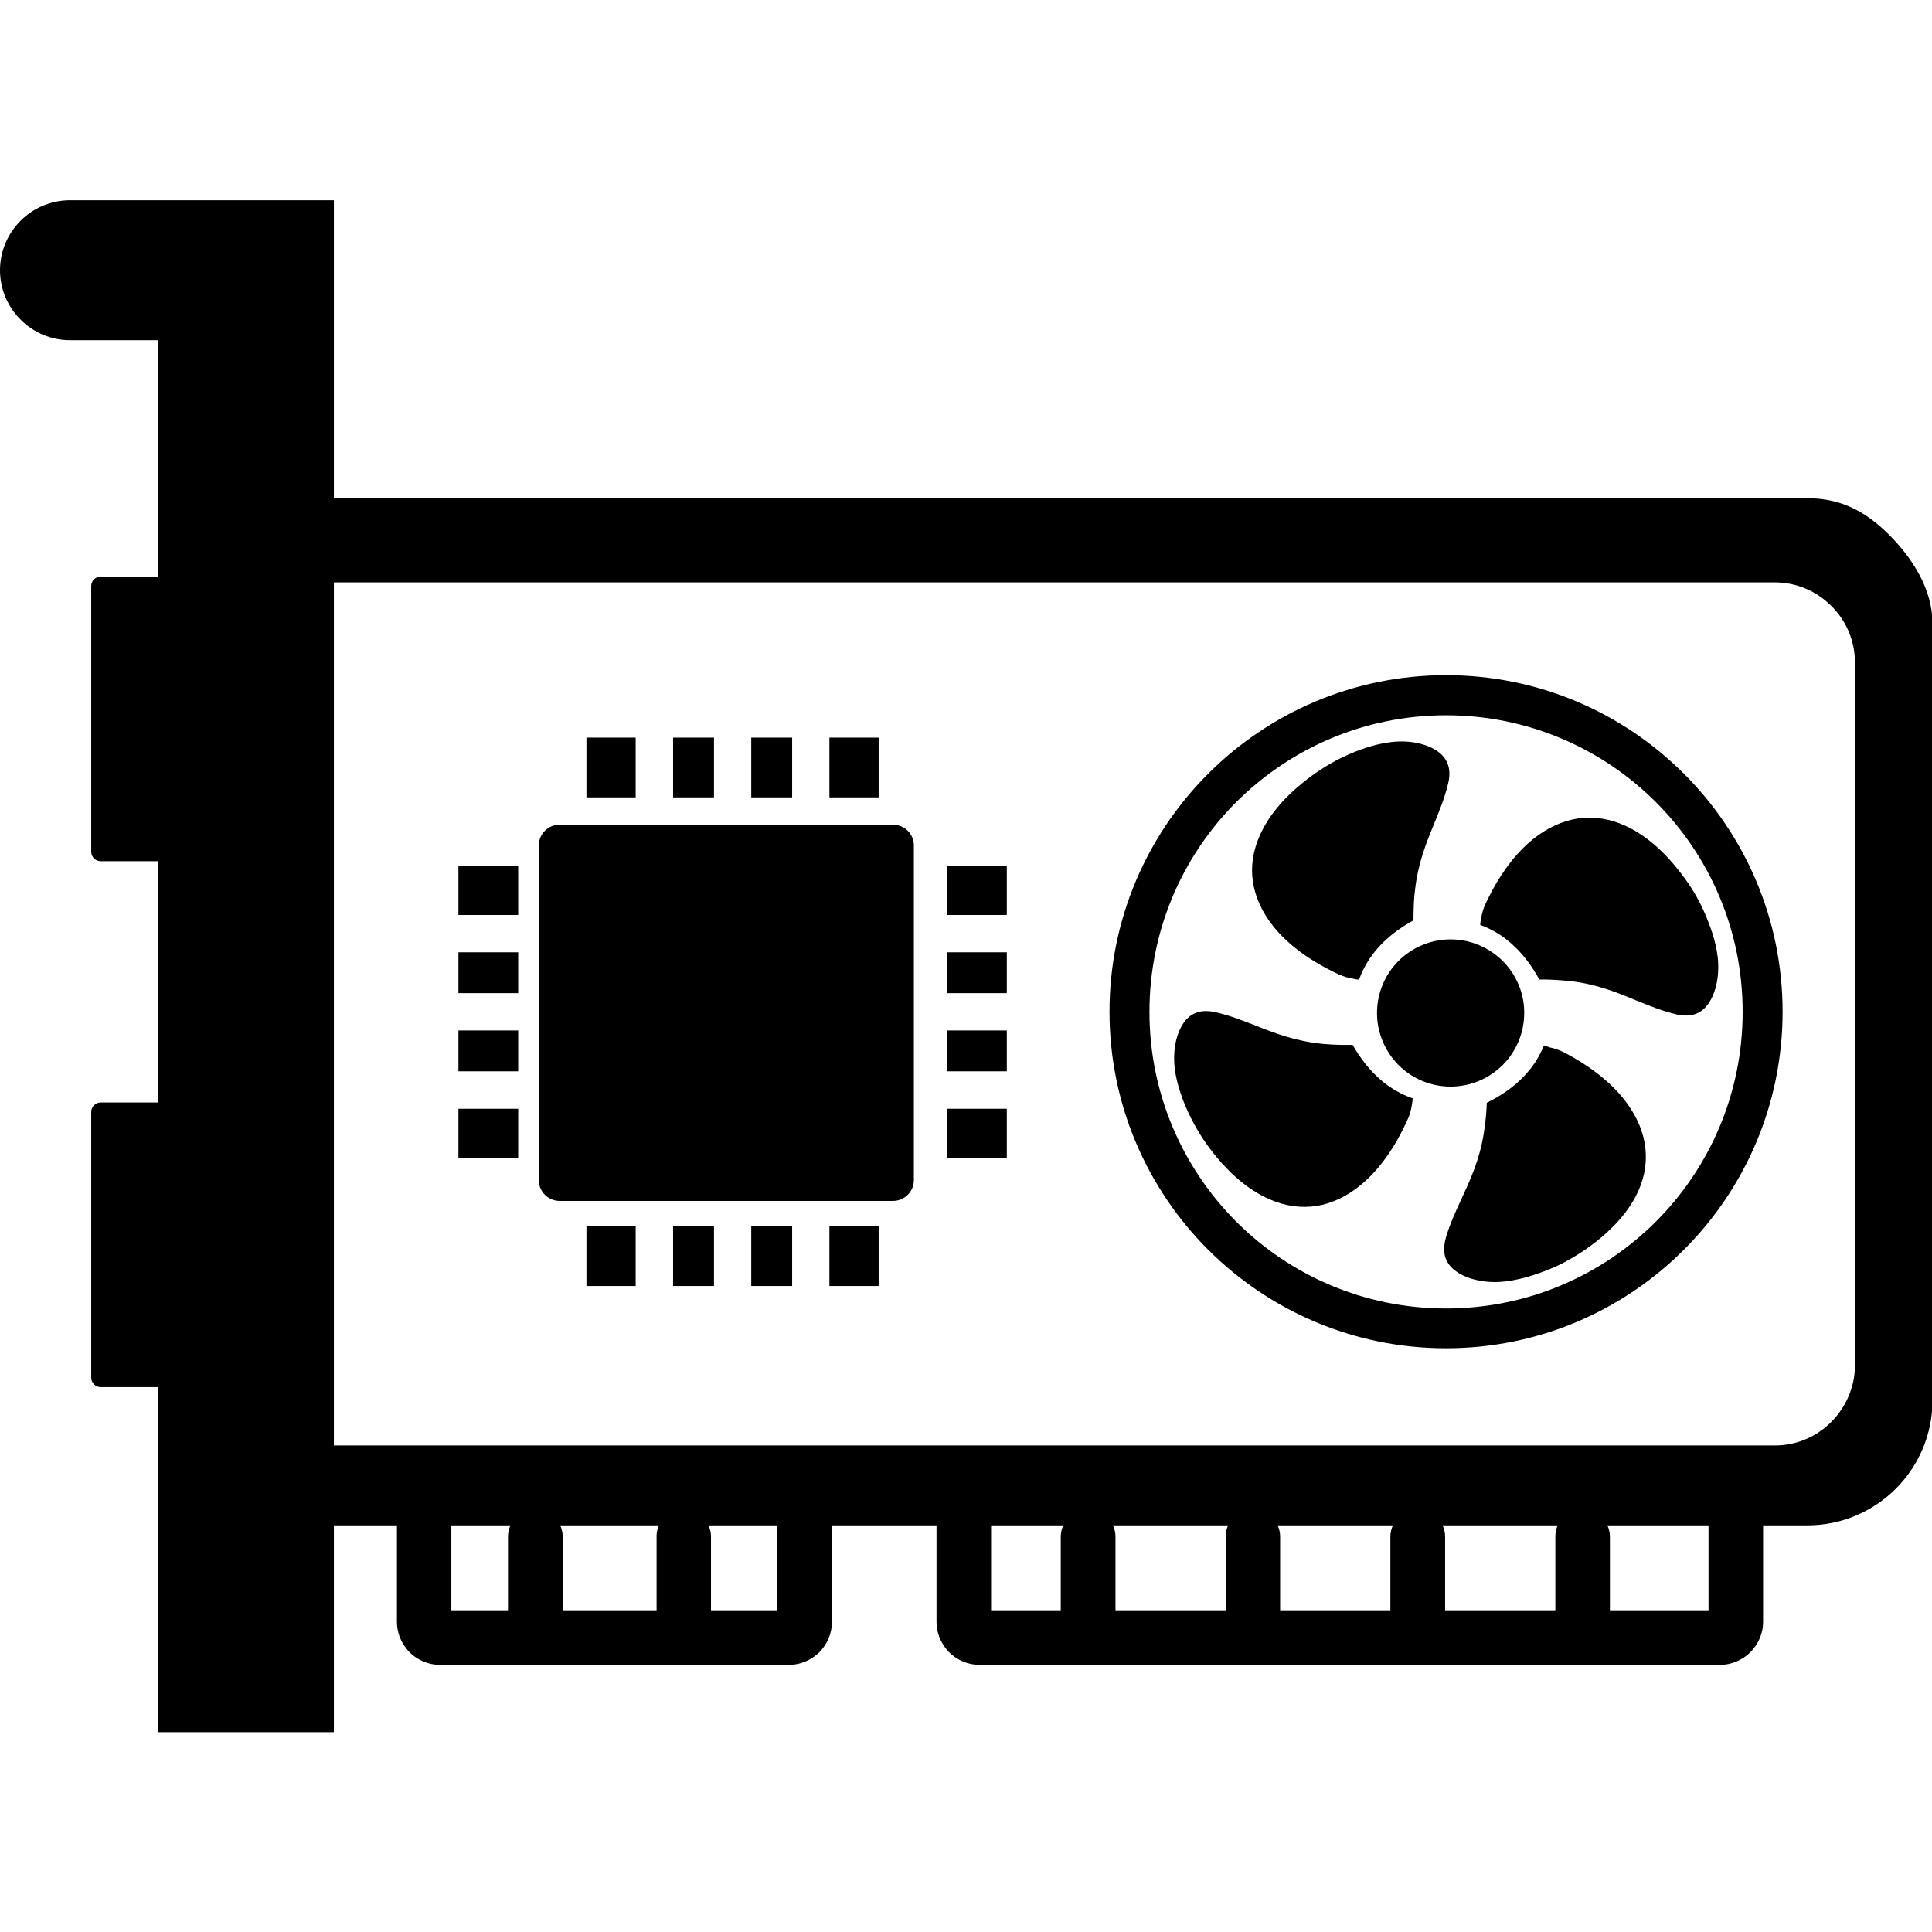 <?xml version="1.0" encoding="UTF-8" standalone="no"?> <svg xmlns="http://www.w3.org/2000/svg" xmlns:xlink="http://www.w3.org/1999/xlink" id="body_1" width="60" height="60"><g transform="matrix(0.3 0 0 0.3 0 0)"><g transform="matrix(1.628 0 0 1.628 -0 20.728)"><g><path d="M10.06 0L21.23 0L21.23 18.95L114.94 18.95C 117.12 18.95 118.69 19.84 120.13 21.28C 121.57 22.72 122.88 24.71 122.88 26.89L122.88 26.89L122.88 76.32C 122.88 78.5 121.99 80.49 120.55 81.93C 119.12 83.36 117.12 84.26 114.94 84.26L114.94 84.26L112.11 84.26L112.11 90.4C 112.11 91.14 111.8 91.82 111.31 92.32L111.31 92.32L111.3 92.33C 110.8 92.82 110.12 93.13 109.38 93.13L109.38 93.13L62.28 93.13C 61.53 93.13 60.85 92.82 60.35 92.33C 60.3 92.28 60.25 92.22 60.21 92.17C 59.8 91.69 59.55 91.07 59.55 90.4L59.55 90.4L59.55 84.26L52.9 84.26L52.9 90.4C 52.9 91.15 52.59 91.83 52.1 92.33C 52.05 92.38 51.99 92.43 51.94 92.47C 51.46 92.88 50.84 93.13 50.17 93.13L50.17 93.13L27.97 93.13C 27.22 93.13 26.54 92.82 26.04 92.33C 25.99 92.28 25.94 92.22 25.9 92.17C 25.49 91.69 25.24 91.07 25.24 90.4L25.24 90.4L25.24 84.26L21.23 84.26L21.23 97.41L10.06 97.41L10.06 75.47L6.4 75.47C 6.07 75.47 5.8 75.2 5.8 74.87L5.8 74.87L5.8 57.97C 5.8 57.64 6.07 57.37 6.4 57.37L6.4 57.37L10.05 57.37L10.05 42.03L6.4 42.03C 6.07 42.03 5.8 41.76 5.8 41.43L5.8 41.43L5.8 24.53C 5.8 24.2 6.07 23.93 6.4 23.93L6.4 23.93L10.05 23.93L10.05 8.9L4.45 8.9C 2.01 8.9 0 6.9 0 4.45C 0 2 2 0 4.45 0L4.45 0L10.06 0zM37.29 69.04L40.42 69.04L40.42 65.24L37.29 65.24L37.29 69.04zM91.95 30.2C 97.86 30.2 103.21 32.6 107.08 36.47C 110.95 40.34 113.35 45.69 113.35 51.6C 113.35 57.51 110.95 62.86 107.08 66.73C 103.21 70.6 97.86 73 91.95 73C 86.04 73 80.69 70.6 76.82 66.73C 72.95 62.86 70.55 57.51 70.55 51.6C 70.55 45.69 72.95 40.34 76.82 36.47C 80.69 32.6 86.04 30.2 91.95 30.2zM105.29 38.27C 101.88 34.86 97.16 32.75 91.95 32.75C 86.74 32.75 82.03 34.86 78.61 38.27C 75.2 41.68 73.09 46.4 73.09 51.61C 73.09 56.82 75.2 61.53 78.61 64.95C 82.02 68.36 86.74 70.47 91.95 70.47C 97.16 70.47 101.87 68.36 105.29 64.95C 108.7 61.54 110.81 56.82 110.81 51.61C 110.81 46.4 108.7 41.68 105.29 38.27zM98.16 53.78C 97.86 54.51 97.43 55.17 96.85 55.76C 96.24 56.39 95.47 56.93 94.54 57.39C 94.53 57.64 94.52 57.87 94.5 58.1C 94.47 58.5 94.42 58.91 94.35 59.33C 94.08 61.01 93.51 62.25 92.94 63.48C 92.57 64.28 92.2 65.08 91.94 65.96C 91.85 66.28 91.82 66.56 91.83 66.82C 91.86 67.26 92.04 67.61 92.33 67.89C 92.65 68.21 93.11 68.44 93.61 68.59C 94.17 68.75 94.79 68.82 95.39 68.78C 95.91 68.75 96.46 68.64 96.99 68.5C 97.54 68.35 98.07 68.16 98.58 67.95C 99.05 67.76 99.49 67.54 99.91 67.29C 100.34 67.04 100.76 66.77 101.16 66.47C 102.51 65.48 103.46 64.4 104.02 63.32C 104.54 62.33 104.73 61.31 104.63 60.32C 104.53 59.32 104.13 58.34 103.44 57.4C 102.56 56.2 101.22 55.11 99.46 54.19C 99.17 54.04 98.86 53.93 98.55 53.87C 98.42 53.81 98.29 53.79 98.16 53.78zM94.12 46.08C 94.86 46.35 95.54 46.75 96.15 47.31C 96.81 47.9 97.38 48.64 97.88 49.55C 98.11 49.55 98.35 49.55 98.59 49.56C 99.02 49.58 99.43 49.61 99.83 49.65C 101.51 49.84 102.78 50.36 104.04 50.88C 104.85 51.21 105.65 51.54 106.57 51.76C 106.58 51.76 106.59 51.76 106.6 51.77C 106.91 51.84 107.18 51.86 107.43 51.83C 107.87 51.78 108.21 51.58 108.48 51.28C 108.78 50.94 108.99 50.48 109.12 49.96C 109.26 49.39 109.29 48.77 109.23 48.18C 109.17 47.65 109.05 47.12 108.88 46.59C 108.7 46.05 108.49 45.52 108.26 45.02C 108.05 44.57 107.8 44.13 107.54 43.72C 107.28 43.31 106.98 42.91 106.66 42.51C 105.61 41.2 104.5 40.31 103.38 39.79C 102.36 39.32 101.34 39.17 100.35 39.31C 99.36 39.46 98.39 39.9 97.49 40.62C 96.33 41.55 95.3 42.94 94.46 44.74C 94.32 45.04 94.23 45.35 94.18 45.67C 94.15 45.81 94.13 45.94 94.12 46.08zM86.42 49.56C 86.68 48.82 87.09 48.14 87.64 47.52C 88.22 46.87 88.97 46.29 89.88 45.79C 89.88 45.55 89.88 45.32 89.89 45.08C 89.9 44.66 89.93 44.24 89.98 43.84C 90.17 42.15 90.68 40.89 91.2 39.63C 91.53 38.81 91.87 37.99 92.08 37.1C 92.16 36.78 92.18 36.49 92.15 36.24C 92.1 35.81 91.9 35.46 91.6 35.19C 91.26 34.89 90.8 34.68 90.28 34.55C 89.71 34.41 89.09 34.38 88.5 34.45C 87.97 34.51 87.43 34.63 86.91 34.8C 86.38 34.97 85.85 35.19 85.35 35.43C 84.9 35.64 84.47 35.89 84.05 36.16C 83.63 36.43 83.23 36.72 82.85 37.03C 81.54 38.09 80.65 39.2 80.14 40.32C 79.67 41.34 79.52 42.36 79.67 43.34C 79.82 44.33 80.26 45.3 80.99 46.2C 81.92 47.35 83.32 48.39 85.12 49.22C 85.42 49.36 85.73 49.45 86.05 49.5C 86.16 49.54 86.29 49.55 86.42 49.56zM95.55 48.37C 94.7 47.53 93.53 47 92.24 47C 90.95 47 89.77 47.53 88.93 48.37C 88.08 49.22 87.56 50.39 87.56 51.68C 87.56 52.97 88.09 54.15 88.93 54.99C 89.78 55.84 90.95 56.36 92.24 56.36C 93.53 56.36 94.71 55.83 95.55 54.99C 96.4 54.14 96.92 52.97 96.92 51.68C 96.93 50.4 96.4 49.22 95.55 48.37zM89.83 57.11C 89.09 56.85 88.4 56.46 87.78 55.92C 87.11 55.34 86.53 54.61 86.01 53.71C 85.78 53.71 85.54 53.71 85.3 53.71C 84.89 53.7 84.47 53.68 84.07 53.64C 82.38 53.47 81.1 52.98 79.84 52.48C 79.02 52.16 78.2 51.84 77.3 51.63C 76.98 51.56 76.69 51.54 76.44 51.57C 76 51.63 75.66 51.83 75.4 52.13C 75.11 52.47 74.9 52.94 74.78 53.45C 74.65 54.02 74.63 54.64 74.7 55.23C 74.77 55.76 74.9 56.29 75.08 56.81C 75.26 57.36 75.49 57.88 75.73 58.36C 75.95 58.8 76.2 59.23 76.47 59.65C 76.75 60.07 77.05 60.47 77.36 60.85C 78.43 62.13 79.56 63.01 80.69 63.51C 81.72 63.97 82.74 64.1 83.72 63.95C 84.71 63.79 85.67 63.33 86.56 62.59C 87.7 61.64 88.71 60.24 89.52 58.42C 89.66 58.12 89.74 57.8 89.78 57.49C 89.81 57.37 89.82 57.24 89.83 57.11zM35.58 39.71L56.79 39.71C 57.52 39.71 58.11 40.3 58.11 41.03L58.11 41.03L58.11 62.31C 58.11 63.04 57.51 63.63 56.79 63.63L56.79 63.63L35.58 63.63C 34.85 63.63 34.26 63.03 34.26 62.31L34.26 62.31L34.26 41.03C 34.26 40.3 34.85 39.71 35.58 39.71zM41.17 45.89L51.2 45.89C 51.64 45.89 52 46.25 52 46.69L52 46.69L52 56.66C 52 57.1 51.64 57.46 51.2 57.46L51.2 57.46L41.17 57.46C 40.73 57.46 40.37 57.1 40.37 56.66L40.37 56.66L40.37 46.69C 40.37 46.25 40.73 45.89 41.17 45.89zM64.02 52.79L64.02 55.39L60.22 55.39L60.22 52.79L64.02 52.79zM64.02 47.82L64.02 50.42L60.22 50.42L60.22 47.82L64.02 47.82zM64.02 57.77L64.02 60.9L60.22 60.9L60.22 57.77L64.02 57.77zM64.02 42.32L64.02 45.45L60.22 45.45L60.22 42.32L64.02 42.32zM29.15 52.79L29.15 55.39L32.95 55.39L32.95 52.79L29.15 52.79zM29.15 47.82L29.15 50.42L32.95 50.42L32.95 47.82L29.15 47.82zM29.15 57.77L29.15 60.9L32.95 60.9L32.95 57.77L29.15 57.77zM29.15 42.32L29.15 45.45L32.95 45.45L32.95 42.32L29.15 42.32zM47.77 34.17L50.37 34.17L50.37 37.97L47.77 37.97L47.77 34.17zM42.8 34.17L45.4 34.17L45.4 37.97L42.8 37.97L42.8 34.17zM52.74 34.17L55.87 34.17L55.87 37.97L52.74 37.97L52.74 34.17zM37.29 34.17L40.42 34.17L40.42 37.97L37.29 37.97L37.29 34.17zM47.77 69.04L50.37 69.04L50.37 65.24L47.77 65.24L47.77 69.04zM42.8 69.04L45.4 69.04L45.4 65.24L42.8 65.24L42.8 69.04zM52.74 69.04L55.87 69.04L55.87 65.24L52.74 65.24L52.74 69.04zM21.23 24.3L21.23 79.18L112.86 79.18C 114.26 79.18 115.53 78.61 116.45 77.68C 117.37 76.75 117.95 75.48 117.95 74.09L117.95 74.09L117.95 29.39C 117.95 27.99 117.38 26.72 116.45 25.8C 115.54 24.88 114.26 24.3 112.87 24.3L112.87 24.3L21.23 24.3zM108.64 84.26L102.21 84.26C 102.31 84.48 102.37 84.72 102.37 84.98L102.37 84.98L102.37 89.66L108.64 89.66L108.64 84.26zM99.05 84.26L91.73 84.26C 91.83 84.48 91.89 84.72 91.89 84.98L91.89 84.98L91.89 89.66L98.9 89.66L98.9 84.98C 98.9 84.73 98.95 84.48 99.05 84.26zM88.57 84.26L81.24 84.26C 81.34 84.48 81.4 84.72 81.4 84.98L81.4 84.98L81.4 89.66L88.41 89.66L88.41 84.98C 88.41 84.73 88.47 84.48 88.57 84.26zM78.09 84.26L70.77 84.26C 70.87 84.48 70.93 84.72 70.93 84.98L70.93 84.98L70.93 89.66L77.94 89.66L77.94 84.98C 77.93 84.73 77.99 84.48 78.09 84.26zM67.61 84.26L63.02 84.26L63.02 89.66L67.45 89.66L67.45 84.98C 67.45 84.73 67.51 84.48 67.61 84.26zM49.43 84.26L45.05 84.26C 45.15 84.48 45.21 84.72 45.21 84.98L45.21 84.98L45.21 89.66L49.43 89.66L49.43 84.26zM41.9 84.26L35.62 84.26C 35.72 84.48 35.78 84.72 35.78 84.98L35.78 84.98L35.78 89.66L41.75 89.66L41.75 84.98C 41.74 84.73 41.8 84.48 41.9 84.26zM32.46 84.26L28.7 84.26L28.7 89.66L32.3 89.66L32.3 84.98C 32.3 84.73 32.36 84.48 32.46 84.26z" stroke="none" fill="#000000" fill-rule="nonzero"></path></g></g></g></svg> 
